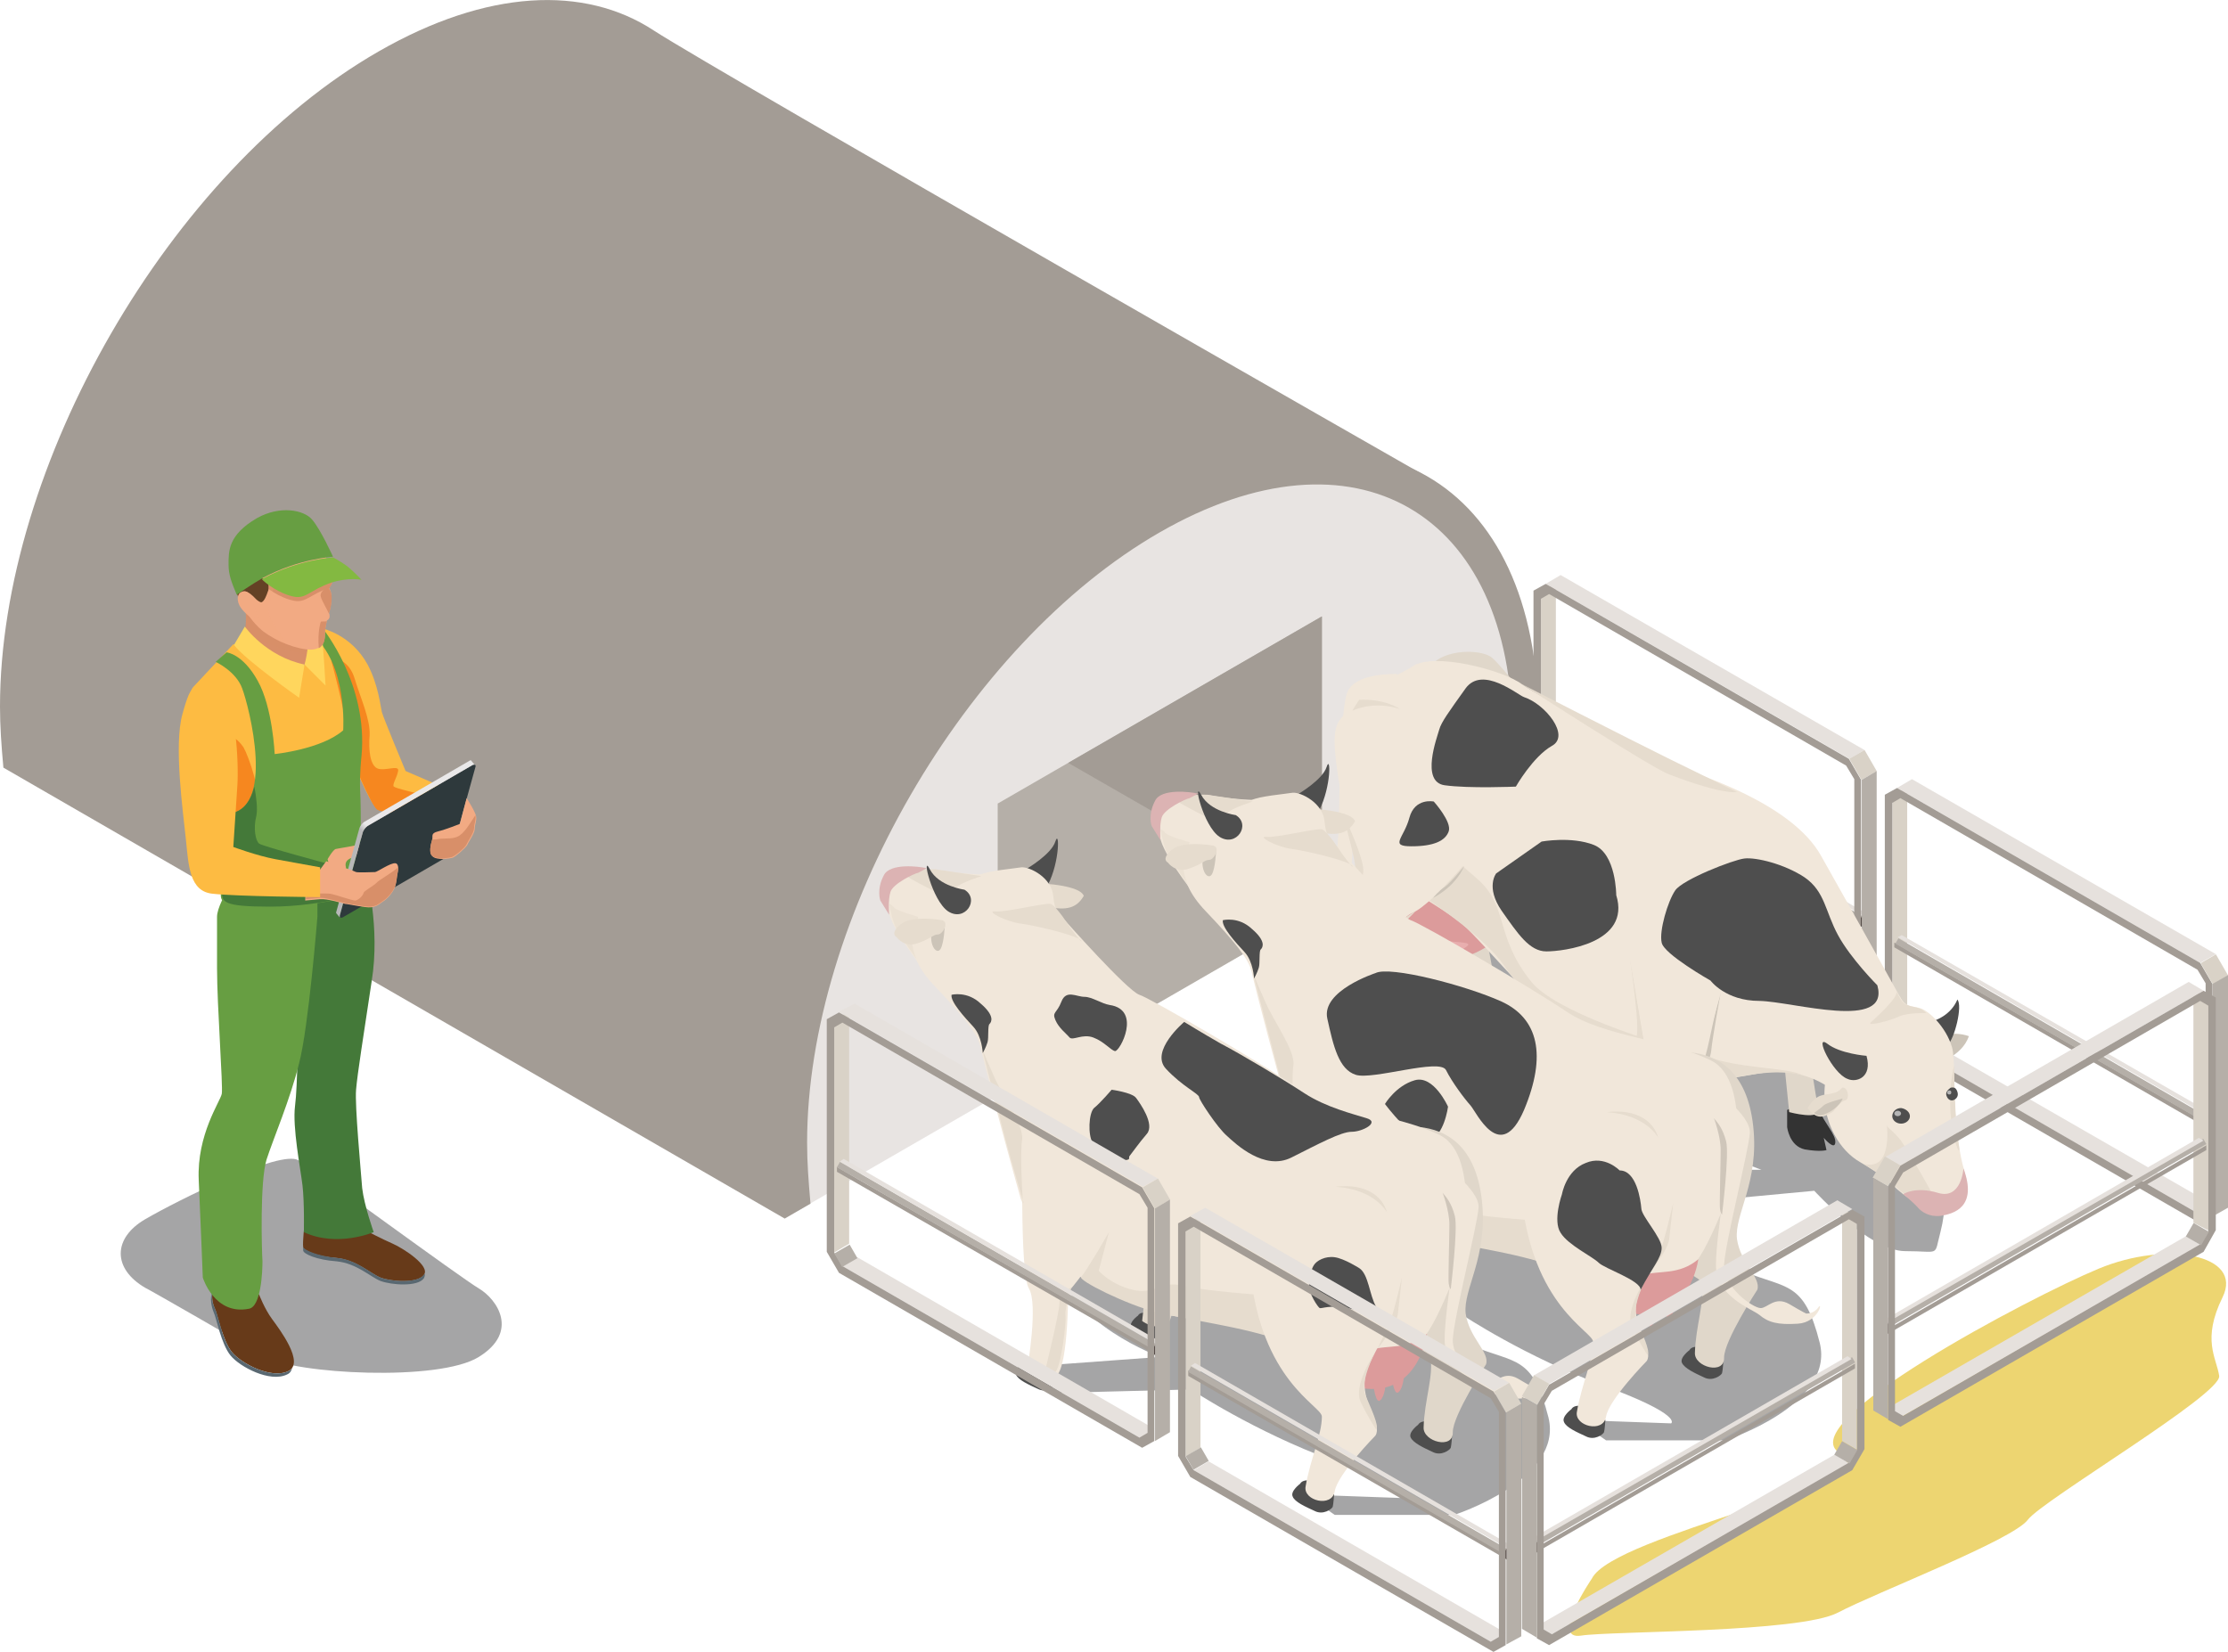 <?xml version="1.0" encoding="utf-8"?>
<!-- Generator: Adobe Illustrator 27.5.0, SVG Export Plug-In . SVG Version: 6.00 Build 0)  -->
<svg version="1.1" id="Layer_1" xmlns="http://www.w3.org/2000/svg" xmlns:xlink="http://www.w3.org/1999/xlink" x="0px" y="0px"
	 viewBox="0 0 328.5 243.6" style="enable-background:new 0 0 328.5 243.6;" xml:space="preserve">
<style type="text/css">
	.st0{fill-rule:evenodd;clip-rule:evenodd;fill:#EDD571;}
	.st1{fill:#A39C95;}
	.st2{fill:#E8E4E2;}
	.st3{fill:#B5AFA8;}
	.st4{opacity:0.5;}
	.st5{fill-rule:evenodd;clip-rule:evenodd;fill:#4C4C4E;}
	.st6{fill:#FDBB42;}
	.st7{fill:#F6871F;}
	.st8{fill:#673A19;}
	.st9{fill:#596871;}
	.st10{fill:#447939;}
	.st11{fill:#679E42;}
	.st12{fill:#F2AA83;}
	.st13{fill:#2E393C;}
	.st14{fill:url(#SVGID_1_);}
	.st15{fill:#D88F69;}
	.st16{opacity:0.15;fill:#D88F69;}
	.st17{fill:#FFD65D;}
	.st18{opacity:0.15;fill:#F2AA83;}
	.st19{fill:#644125;}
	.st20{fill:#83B941;}
	.st21{fill:#D9D2C7;}
	.st22{fill:#E6E1DD;}
	.st23{fill:#372C29;}
	.st24{opacity:0.5;fill:#4C4C4E;}
	.st25{fill:#CCC4B8;}
	.st26{fill:#4E4E4E;}
	.st27{fill:#F1E7DA;}
	.st28{fill:#333333;}
	.st29{fill:#E0D7CA;}
	.st30{fill:#DC9B9B;}
	.st31{fill:#E6DCCE;}
	.st32{fill:#E8AEAE;}
	.st33{fill:#DCB3B3;}
	.st34{fill:#B4B4B4;}
	.st35{fill:#EBE1D3;}
	.st36{fill:#CFC6BA;}
</style>
<path class="st0" d="M234.7,232.8c0,0-6.2,9.1-1.6,8.4c4.5-0.7,32.2-0.4,37.9-3.4c5.7-3,25.8-10.7,28-13.7
	c2.2-2.9,28.6-18.5,28.2-21.2s-2.6-5.3,0.5-11.6s-8.2-8.4-18.3-4.2c-10.1,4.2-45.6,22.9-38.1,27.2
	C278.8,218.7,237.9,226.3,234.7,232.8z"/>
<g>
	<g>
		<path class="st1" d="M55.8,7.6C25,25.3,0,68.7,0,104.2c0,2.9,0.2,5.7,0.5,9l115.2,66.5l29.6-78.5l65.6-30.6
			c0,0-105.1-60-114.5-66.1C86.2-2.2,71.8-1.6,55.8,7.6z"/>
		<path class="st2" d="M171,76.3c-29.7,17.2-53.9,58.9-53.9,93.3c0,3.2,0.2,6.1,0.6,8.9l106.5-61.5c0.4-3.3,0.6-6.5,0.6-9.6
			C224.9,73.1,200.8,59.1,171,76.3z"/>
		<path class="st1" d="M171,74.1c-30.7,17.8-55.8,61.1-55.8,96.6c0,2.9,0.2,5.7,0.5,9l3.8-2.2c-0.3-3.4-0.5-6.1-0.5-9
			c0-33.1,23.3-73.5,52-90c28.7-16.5,52-3.1,52,30c0,2.9-0.2,5.8-0.5,9.6l3.8-2.2c0.3-3.7,0.5-6.6,0.5-9.6
			C226.8,70.8,201.8,56.4,171,74.1z"/>
		<g>
			<polygon class="st3" points="147.1,161.6 194.9,134 194.9,90.9 147.1,118.5 			"/>
		</g>
		<g>
			<polygon class="st1" points="194.9,134 194.9,90.9 157.5,112.5 			"/>
		</g>
	</g>
</g>
<g>
	<g class="st4">
		<path class="st5" d="M39.2,200.1c4.2,2.5,25.5,3.7,31.4,0c6-3.7,2.7-8.5,0-10.1c-2.7-1.6-24.3-17.5-25-17.8
			c-0.4-0.4,1.1,0.5-1.6-1.1c-2.7-1.6-17.8,5.9-22.6,8.7s-4.8,7.3,0,10.1C22.6,190.5,34.9,197.6,39.2,200.1z"/>
	</g>
	<g>
		<path class="st6" d="M47.6,92.7c0,0,4.2,0.9,6.6,5.3c1.6,3,1.9,6.2,2.1,7c0.2,0.8,3.5,8.7,3.5,8.7l5.8,2.5v4.9c0,0-8.9-1.3-10-1.9
			c-1.1-0.6-3.9-7.7-3.9-7.7L47.6,92.7z"/>
		<path class="st7" d="M51.8,111.6l-3.1-14.1l0.8-0.4c0,0,2,0.3,2.8,3c0.8,2.7,2.3,5.9,2.2,8.3c-0.2,2.3,0.1,4.4,1.1,4.9
			c1.1,0.5,3.3-0.6,3.1,0.4c-0.2,1-0.7,1.6-0.7,2.2c0,0.4,4.2,1.1,7.6,2.3v3.1c0,0-8.9-1.3-10-1.9C54.6,118.6,51.8,111.6,51.8,111.6
			z"/>
		<path class="st8" d="M38.2,190.9c0,0,0.8,2.1,1.9,3.6c1.1,1.5,4.9,6.5,2.4,7.7c-2.5,1.2-6.9-1.1-8.3-2.8c-1.4-1.7-2.1-5.6-2.5-6.4
			c-0.4-0.8-0.7-2.4,0-3.3C32.5,188.7,38.2,190.9,38.2,190.9z"/>
		<path class="st9" d="M31.3,190.5c-0.2,0.9,0.1,1.9,0.4,2.5c0.4,0.8,1.1,4.7,2.5,6.4c1.4,1.7,5.8,4,8.3,2.8
			c0.3-0.1,0.5-0.3,0.6-0.6c-0.1,0.5-0.3,0.9-0.8,1.1c-2.5,1.2-6.9-1.1-8.3-2.8c-1.4-1.7-2.1-5.6-2.5-6.4
			C31.2,192.8,30.9,191.4,31.3,190.5z"/>
		<path class="st8" d="M54.2,181.6c0,0,2.1,1.1,3.7,1.8c1.6,0.7,5.6,3.3,4.6,4.6c-0.9,1.3-4.8,1-6.4,0.4c-1.5-0.6-3.5-2.6-6.5-2.9
			c-2.9-0.2-4.9-1.1-4.9-1.6c-0.1-0.8,0.2-3.4,0.2-3.4L54.2,181.6z"/>
		<path class="st9" d="M44.7,183.9c0.1,0.4,2,1.3,4.9,1.6c2.9,0.2,5,2.3,6.5,2.9c1.5,0.6,5.4,0.9,6.4-0.4c0.1-0.1,0.1-0.1,0.1-0.2
			c0.1,0.2,0,0.5-0.1,0.7c-0.9,1.3-4.8,1-6.4,0.4c-1.5-0.6-3.5-2.6-6.5-2.9c-2.9-0.2-4.9-1.1-4.9-1.6c0-0.2,0-0.4,0-0.7
			C44.7,183.7,44.7,183.8,44.7,183.9z"/>
		<path class="st10" d="M55.1,181.7c0,0-5.4,2.3-10.3,0c0,0,0.1-4.3-0.2-6.9c-0.3-2.5-1.5-8.6-1.1-11.7c0.4-3.1,0.4-10.9,0.4-10.9
			l1.3-21.8L54,129c0,0,2.1,7.7,0.8,15.7c-1.2,8-2.1,13.6-2.3,16c-0.2,2.3,0.7,11.9,0.9,14.5C53.7,177.8,55.1,181.7,55.1,181.7z"/>
		<path class="st11" d="M46.8,135.2c0,0-1.3,16.3-2.7,21.6c-1.3,5.3-3.8,11.1-4.8,14.2c-1,3.2-0.7,13.6-0.6,15c0,1.5-0.2,6.7-2,7
			c-5.1,1-6.8-4.6-6.8-4.6s-0.3-7.8-0.6-14.4c-0.3-6.7,3.2-11.6,3.4-12.7c0.2-1.1-0.7-13-0.7-18.5c0-5.5,0-7.6,0-7.6
			c0-1.3,1.3-3.5,1.3-3.5l13.5-0.4V135.2z"/>
		<path class="st6" d="M44.9,98c1.9-0.5,3.1-3.7,3.1-3.7s4.1,14.4,3.3,16.5c-0.8,2.1-12.7,9.1-12.7,9.1l-6.1,1.2L29,108.8
			c0,0-1.9-5.9-0.5-7.5c1.4-1.5,5.9-6.3,5.9-6.3S41.2,99,44.9,98z"/>
		<path class="st7" d="M30.8,103.7c0,0,1.6,3.6,2.6,4.3c1,0.8,1.6,0.9,2.5,2.2c0.8,1.4,2.7,6.9,2,8.9c-0.7,2-6.7,3-6.7,3L30.8,103.7
			z"/>
		<path class="st11" d="M31.8,119.9l1.5,0.1c7.5-0.1,3.4-15.9,2.4-18.5c-0.9-2.5-3.9-3.9-3.9-3.9l1.6-1.4c0,0,2.4,0.2,4.6,4.2
			c2.2,3.9,2.5,10.8,2.5,10.8s6.9-0.7,10.1-3.5c0,0,0.7-9.8-4.6-14.1l1.6-0.9c0,0,6.7,8.2,5.7,18.8c0,0-0.3,2.6-0.2,5
			c0.2,3.8,0,9.9,0.2,11c0.2,1.1,2.1,3.2,0.7,3.9c-1.4,0.7-7.4,2.3-14.4,2.4c-7,0-7.2-0.7-7-2.4C32.9,129.6,33.5,122.9,31.8,119.9z"
			/>
		<path class="st10" d="M33.3,120c2.4,0,3.6-1.7,4.2-4c0.3,1.5,0.5,3.3,0.3,4.3c-0.5,1.9-0.1,3.7,0.4,4.1c0.5,0.4,10.6,3.1,10.6,3.1
			l1.5,5c-2.7,0.6-6.4,1.2-10.5,1.2c-7,0-7.2-0.7-7-2.4c0.3-1.7,0.8-8.4-0.9-11.4L33.3,120z"/>
		<path class="st12" d="M48.8,128.6l-0.5-1.9c0,0,0.8-1.4,1.2-1.5c0.4-0.1,3.2-0.5,3.9-0.8c0.7-0.3,0.8,0.1,0.7,0.7
			c-0.1,0.6-1,1-2,1.3c-0.9,0.3-1.3,0.7-1.1,1.5C51.1,128.8,48.8,128.6,48.8,128.6z"/>
		<g>
			<path class="st13" d="M50.1,135c-0.1,0.3,0.1,0.4,0.4,0.3l15.5-9c0.3-0.2,0.6-0.6,0.7-0.9l3.4-12.3c0.1-0.3-0.1-0.4-0.4-0.3
				l-15.5,9c-0.3,0.2-0.6,0.6-0.7,0.9L50.1,135z"/>
			
				<linearGradient id="SVGID_1_" gradientUnits="userSpaceOnUse" x1="425.757" y1="123.473" x2="426.483" y2="124.303" gradientTransform="matrix(-1 0 0 1 481.868 0)">
				<stop  offset="0" style="stop-color:#E9E8E9"/>
				<stop  offset="1" style="stop-color:#B7B7B8"/>
			</linearGradient>
			<path class="st14" d="M49.6,134.4l3.4-12.3c0.1-0.3,0.4-0.7,0.7-0.9l15.5-9c0.1-0.1,0.3-0.1,0.3,0l0.5,0.6v0
				c-0.1-0.1-0.2,0-0.3,0l-15.5,9c-0.3,0.2-0.6,0.6-0.7,0.9L50.1,135c0,0.1,0,0.2,0,0.3l0,0l-0.5-0.6
				C49.6,134.7,49.5,134.6,49.6,134.4z"/>
		</g>
		<path class="st12" d="M66.7,126.5c-0.3,0.1-2.3,0.4-2.9-0.2c-0.6-0.5-0.3-1.8-0.1-2.4c0.2-0.6-0.3-1,0.9-1.3
			c1.2-0.3,3.2-1.1,3.2-1.1l1-3.8c0,0,1.3,2,1.4,2.7c0.1,0.7-0.2,1.1-0.2,1.8c0,0.7-0.9,1.9-1.1,2.4
			C68.6,125.1,67.1,126.4,66.7,126.5z"/>
		<path class="st15" d="M63.7,123.9c0,0,0-0.1,0-0.1c0.3,0,0.7,0,1.1-0.1c0.9-0.1,2.3,0.1,3.1-0.6c0.8-0.6,1.6-2,2.2-2.9
			c0,0,0,0.1,0,0.1c0.1,0.7-0.2,1.1-0.2,1.8c0,0.7-0.9,1.9-1.1,2.4c-0.2,0.5-1.8,1.8-2.2,1.9c-0.3,0.1-2.3,0.4-2.9-0.2
			C63.2,125.8,63.5,124.6,63.7,123.9z"/>
		<path class="st12" d="M50.9,128c0,0,1.2,0.4,1.6,0.6c0.4,0.1,2.5,0,2.8,0c0.3,0,2.3-1.4,3-1.3c0.6,0.1,0.4,1.2,0.3,1.6
			c-0.1,0.4-0.1,1.2-0.4,2c-0.3,0.7-1,1.6-1.8,2.1c-0.8,0.6-1,0.7-1.7,0.8c-0.8,0.1-3.4-0.5-3.8-0.5c-0.4-0.1-2.7-0.8-3.7-0.7
			c-1,0.1-2.2,0.2-2.2,0.2l0.2-4.2l1.8-0.1l1.1-1.5L50.9,128z"/>
		<path class="st15" d="M47.3,132.4c-1,0.1-2.2,0.2-2.2,0.2l0-0.8c0.9,0,2.8-0.1,3.6,0c1,0.2,3.2,1,3.7,1c0.5-0.1,1.1-0.7,1.2-1.1
			c0-0.3,1.4-1,1.9-1.5c0.3-0.4,2.2-1.4,3.2-2.3c0,0.3-0.1,0.7-0.1,0.9c-0.1,0.4-0.1,1.2-0.4,2c-0.3,0.7-1,1.6-1.8,2.1
			c-0.8,0.6-1,0.7-1.7,0.8c-0.8,0.1-3.4-0.5-3.8-0.5C50.5,133.1,48.2,132.4,47.3,132.4z"/>
		<path class="st6" d="M47.2,127.9c0,0-3.9-0.7-6.6-1.2c-2.7-0.5-6.2-1.8-6.2-1.8s0.4-6,0.6-9.1c0.2-3-0.1-13.6-3.2-14.2
			c-3.1-0.6-3.5-1.4-4.9,3.7c-1.3,4.6,0.1,14.5,0.5,18.4c0.4,3.9,0.5,7.8,4,8.1c3.5,0.4,15.8,0.5,15.8,0.5V127.9z"/>
		<g>
			<g>
				<path class="st15" d="M36.2,89.7c0,0,0.3,2.6-0.3,4.1c-0.7,1.4,1.8,2.9,4.9,4.2c3.1,1.3,3.7,0.6,4.2,0c1-1.2,0.8-4.7,0.8-4.7
					L36.2,89.7z"/>
				<path class="st16" d="M46.2,96.5c-0.3-1.6-0.6-3.2-0.6-3.2l-9.5-3.6c0,0,0.3,2.6-0.3,4.1c-0.3,0.5-0.1,1.5,0.4,2.5l1.5,1.3
					c0,0-0.1-3.4,1.7-2.7C41,95.4,43.7,96.6,46.2,96.5z"/>
			</g>
			<path class="st17" d="M44.9,98l3.1,3.1c0,0-0.3-5.5-0.6-8l-1.6-0.8C45.8,92.4,45.3,96.8,44.9,98z"/>
			<path class="st12" d="M37.2,78.2c2.1-1.4,5.5-1.3,7.9,0.3c2.4,1.6,3,3.6,3.2,4.4c0.2,0.9,0.5,1.6,0.7,2.3
				c0.2,0.7-0.5,1.5-0.5,1.5c0.7,0.9,0.2,3.2,0,3.7c0.1,0.2,0.1,0.4,0.1,0.5c0,0.3-0.2,0.5-0.4,0.6c-0.2,0.7-0.3,1.6-0.3,1.9
				c0,0.5,0.1,2.3-2,2.4c-2.1,0-5.1-1.2-7.1-2.7c-1.9-1.5-3.9-4.6-4.5-7.7C33.8,82.3,35,79.6,37.2,78.2z"/>
			<path class="st15" d="M49,85.3c-0.2-0.7-0.5-1.4-0.7-2.3c0,0,0,0,0-0.1c-1.6,0.2-5.5,0.9-9.5,3c-0.1,0-0.1,0.1-0.2,0.1
				c0.4,0.5,2.6,2.2,4.8,2.6c1.7,0.3,2.3-0.9,5.1-1.9C48.7,86.5,49.2,85.8,49,85.3z"/>
			<path class="st15" d="M48.5,90.5C48.5,90.5,48.5,90.5,48.5,90.5c-0.3-0.7-1-1.8-1.2-2.5c-0.3-0.9,1.6-1.9,1.6-1.9l0,0
				c-0.2,0.4-0.4,0.7-0.4,0.7C49.3,87.7,48.7,89.9,48.5,90.5z"/>
			<path class="st18" d="M37.2,78.2c2.1-1.4,5.5-1.3,7.9,0.3c1.9,1.3,2.7,2.8,3,3.8c-0.3,0.7-0.8,1.3-1.4,1.4
				c-2.1,0.4-4.1-0.2-5.1,0.1c-0.8,0.2-1.2,1.8-1.3,3.1c-0.1,1.4-0.9,1.8-0.7,3.4c0.2,1.3,2.1,3.3,2.6,4.7c-1.3-0.5-2.5-1.2-3.4-2
				c-1.9-1.5-3.9-4.6-4.5-7.7C33.8,82.3,35,79.6,37.2,78.2z"/>
			<path class="st19" d="M39.5,87.2c-0.2,0.6-0.5,1.4-0.9,1.6c-0.2,0.1-0.7-0.3-0.8-0.4c-0.3-0.3-2.3-2.6-2.4,0.2
				c-0.5-1-0.9-2.1-1.1-3.2c-0.1-0.5-0.1-0.9-0.1-1.4c1.9,1,4.2,1.3,5.4,1.4C39.5,86.2,39.7,86.9,39.5,87.2z"/>
			<path class="st15" d="M47,95.6c-0.2-2.6,0.3-3.9,0.3-3.9c0-0.1,0.5,0,0.9-0.1c0,0,0,0,0,0c-0.2,0.7-0.3,1.6-0.3,1.9
				C47.9,93.9,48,95,47,95.6z"/>
			<path class="st12" d="M38,91c-0.3,0.2-0.9,0.4-2-0.8c-1.2-1.2-1.1-2.4-0.6-2.8c0.6-0.4,1.1-0.2,1.4,0.3C37.1,88.1,38,91,38,91z"
				/>
			<path class="st18" d="M38,91c-0.3,0.2-0.9,0.4-2-0.8c-1.2-1.2-1.1-2.4-0.6-2.8c0.6-0.4,1.1-0.2,1.4,0.3C37.1,88.1,38,91,38,91z"
				/>
			<path class="st11" d="M34.9,87.7c0,0,2.3-1.6,3.9-2.5c5.2-2.8,10.3-3.1,10.3-3.1s-1.8-4-3.1-5.5c-1.2-1.4-4.7-2.1-8.1-0.2
				c-4.3,2.5-4.2,4.9-4.2,6.9C33.7,84.7,34.1,85.8,34.9,87.7z"/>
			<path class="st20" d="M49.1,82.2c0,0-5.1,0.3-10.3,3.1c-0.1,0-0.1,0.1-0.2,0.1c0.4,0.5,2.6,2.2,4.8,2.6c1.8,0.3,2.3-1,5.5-2.1
				c2.6-0.8,4.4-0.4,4.4-0.4s-1-1.1-2.1-2C50.1,82.7,49.1,82.2,49.1,82.2z"/>
			<path class="st17" d="M36.1,92.4c0,0,3.1,4.4,8.8,5.6l-0.8,4.9c0,0-8.1-5.7-9.6-7.8L36.1,92.4z"/>
		</g>
	</g>
</g>
<g>
	<g>
		<g>
			<g>
				<polygon class="st21" points="279,151.6 281.2,150.3 281.2,116.1 279,117.3 				"/>
				<g>
					<polygon class="st1" points="279.3,139 325.9,165.9 325.9,166.6 279.3,139.7 					"/>
					
						<rect x="302.4" y="125.2" transform="matrix(0.5 -0.866 0.866 0.5 19.833 338.428)" class="st3" width="0.9" height="53.8"/>
					<polygon class="st22" points="280.4,137.9 327,164.7 326.4,165.1 279.8,138.2 					"/>
					<polygon class="st23" points="327.4,165.7 327.4,165 327,164.7 326.4,165.1 325.9,165.9 325.9,166.6 326.4,166.8 327,166.5 
											"/>
				</g>
				<polygon class="st22" points="324.4,142 326.7,140.7 281.9,114.9 279.7,116.2 				"/>
				<polygon class="st22" points="324,178.9 325,178.8 326.2,177.6 282.4,152.4 280.1,153.6 				"/>
				<path class="st1" d="M277.9,151.5v-34.3l1.8-1l44.7,25.8l1.8,3.1v34.3l-1.8,1l-44.7-25.8L277.9,151.5z M325.2,178.2V145l-1.2-2
					l-43.8-25.3l-1.2,0.7v33.2l1.2,2l43.8,25.3L325.2,178.2z"/>
				
					<rect x="325.2" y="141.1" transform="matrix(0.866 -0.5 0.5 0.866 -27.709 182.442)" class="st21" width="2.6" height="3.6"/>
				
					<rect x="279.4" y="150.8" transform="matrix(0.866 -0.5 0.5 0.866 -38.394 160.632)" class="st3" width="2.6" height="2.3"/>
				<polygon class="st3" points="326.2,179.4 328.5,178.1 328.5,143.8 326.2,145.1 				"/>
			</g>
		</g>
		<g>
			<g>
				<polygon class="st21" points="227.2,121.5 229.4,120.3 229.4,86 227.2,87.2 				"/>
				<g>
					<polygon class="st1" points="227.6,108.9 274.1,135.8 274.1,136.5 227.6,109.6 					"/>
					
						<rect x="250.6" y="95.1" transform="matrix(0.5 -0.866 0.866 0.5 19.996 278.522)" class="st3" width="0.9" height="53.8"/>
					<polygon class="st22" points="228.6,107.8 275.2,134.7 274.6,135 228,108.1 					"/>
					<polygon class="st23" points="275.6,135.6 275.6,134.9 275.2,134.7 274.6,135 274.1,135.8 274.1,136.5 274.6,136.7 
						275.2,136.4 					"/>
				</g>
				<polygon class="st22" points="272.7,111.9 274.9,110.6 230.1,84.8 227.9,86.1 				"/>
				<polygon class="st22" points="272.2,148.8 273.2,148.7 274.4,147.5 230.6,122.3 228.4,123.5 				"/>
				<path class="st1" d="M226.1,121.4V87.1l1.8-1l44.7,25.8l1.8,3.1v34.3l-1.8,1l-44.7-25.8L226.1,121.4z M273.4,148.1v-33.2l-1.2-2
					l-43.8-25.3l-1.2,0.7v33.2l1.2,2l43.8,25.3L273.4,148.1z"/>
				
					<rect x="273.4" y="111" transform="matrix(0.866 -0.5 0.5 0.866 -19.604 152.473)" class="st21" width="2.6" height="3.6"/>
				
					<rect x="227.6" y="120.7" transform="matrix(0.867 -0.499 0.499 0.867 -30.291 130.553)" class="st3" width="2.6" height="2.3"/>
				<polygon class="st3" points="274.5,149.3 276.7,148 276.7,113.7 274.5,115 				"/>
			</g>
		</g>
	</g>
	<g>
		<path class="st24" d="M246.2,177.6l21.3-2c0,0,8.1,8.9,13.4,8.9s4.2,0.9,5.2-2.8c1.8-7.2-1.4-5.9-1.6-10.1
			c-0.2-4.2,3.5-17.2-1.5-19.4s-23.2-11.3-23.2-11.3l-37.9-7.5c0,0-5,6.3-6,10.7c-0.9,4.4,6.9,9.1,6.9,9.1h-16.9l1.6,3.4h24.5
			c0,0,9.4,8.5,16.9,11.6c7.5,3.1,10.8,4.3,10.8,4.3l-14.2,0L246.2,177.6z"/>
		<g>
			<path class="st25" d="M285.5,156.8c0,0,3.7-0.9,4.8-4c-2.5-0.9-5.3,0.2-5.3,0.2L285.5,156.8z"/>
			<path class="st26" d="M285.2,150.5c0,0,2.4-0.7,3.4-3.1c0.8,0.9-0.4,5.8-1.5,6.8C286.1,155.2,285.2,150.5,285.2,150.5z"/>
			<g>
				<path class="st27" d="M206,99.4c0,0-6.3-0.3-7.4,2.8c-1.1,3.1-1.2,20.1-1.2,20.1l-0.6,7.1c0,0,0.3,1.8-0.3,2.7
					c-0.6,0.9-0.6,3.3-0.6,3.3s2.6-2.9,3.2-6.4c0.6-3.5,0.5-16.2,0.8-18.4c0.3-2.2,1.1-7.4,3.4-8C205.4,102,206,99.4,206,99.4z"/>
				<path class="st28" d="M203,151v2.5c0,0,0.3,2.9,2.6,3.3c2.3,0.4,3.2,0.1,3.2,0.1l-0.6-1.7c0,0,1.3,0.8,1.9,0.6
					c0.6-0.2-1.5-2.7-2.5-5C206.8,148.8,203,151,203,151z"/>
				<path class="st28" d="M215.3,142.9l-0.1,2.5c0,0,0.3,2.9,2.6,3.3c2.3,0.5,3.2,0.2,3.2,0.2l-0.5-1.6c0,0,1.2,1,1.8,0.5
					c0.6-0.5-1.5-2.8-2.4-5.1C219.1,140.8,215.3,142.9,215.3,142.9z"/>
				<path class="st28" d="M242.5,172.5v2.5c0,0,0.3,2.8,2.6,3.3c2.3,0.4,3.2,0.1,3.2,0.1l-0.5-1.5c0,0,1.6,0.8,1.8,0.4
					c0.3-1-1.5-2.7-2.5-5C246.3,170.3,242.5,172.5,242.5,172.5z"/>
				<path class="st28" d="M263.5,163.7v2.5c0,0,0.3,2.8,2.6,3.3c2.3,0.4,3.2,0.1,3.2,0.1l-0.4-1.8c0,0,1.6,1.9,1.7,0.7
					c0.1-1.2-1.5-2.7-2.5-5C267.2,161.5,263.5,163.7,263.5,163.7z"/>
				<path class="st29" d="M257.4,132.7c0,0,3.3,14,4.1,16.1c0.8,2.1,1.2,4.3,1.2,4.3l1.1,10.9c0,0,4.8,1.3,4.3-0.5
					c-0.5-2.3-1.4-8.8-1.4-8.8s1.4-1.6,2.4-5.7c1-4.1,0.5-6.7,1.2-12.1C271,131.7,258,127.1,257.4,132.7z"/>
				<path class="st29" d="M231.7,116.4c0,0-7.5,9-10.7,10.4c-3.2,1.4-3.7,3.4-3.7,3.4s2.8,11.9,2.7,12.8c-0.1,0.9-1.4,1.5-3.2,0.9
					c-1.9-0.6-1.6-1.5-1.6-1.5s-0.6-9.1-1.8-11.1c-1.2-2-2.5-1.9-2.7-4.1c-0.2-2.2,2.3-3.6,2.1-6.3c-0.2-2.7-3.9-17.4-2.6-21.4
					c1.3-4,8.2-3.9,9.8-2.5C221.6,98.3,233.7,112.9,231.7,116.4z"/>
				<path class="st30" d="M221.4,138c0,0-6.3,5.7-10.5,2.3c-4.2-3.4-3.8-5.1-3.8-5.1l3.8-4.2C210.9,131,220.8,132.4,221.4,138z"/>
				<path class="st27" d="M283.2,152.5c0,0-9-16.2-14.7-26.3c-4.4-7.9-18.6-12.1-20.5-12.9c-3.7-1.5-20.7-10.3-23.6-12.4
					c-2.8-2.1-13.1-4.8-16.2-2.6c-1.5,1.1-6.2,2.8-7.2,4.1c-1,1.3-1.6,2.4-1.6,2.4s3,20.4,3.4,22.2c0.4,1.8,9.3,6.4,12.7,9.2
					c3.4,2.8,13.5,15.7,18.2,16.8c4.6,1,17.1,5.9,20.1,6c3,0.1,5.7-1.2,9.5-0.9c4.7,0.4,7.6,3.2,7.6,3.2L283.2,152.5z"/>
				<path class="st31" d="M204.4,128.6l4.9-6.7c0,0,3.6,3.5,8.4,7.6c4.8,4.1,2.6,8.5,8.1,15.3c3.4,4.2,16.8,8.8,27.8,11.6
					c4.7,1.2,9.9,1.1,12.1,2.1c-7.3-1.4-10.3,1.9-15.2-0.3c-4.9-2.2-15.3-4.4-17.2-5.4c-1.9-1-7.8-4.8-11.4-10.2
					C218.4,137.2,206.6,130.1,204.4,128.6z"/>
				<path class="st27" d="M218.8,124c0,0-7.3,9.2-10.5,10.6c-3.2,1.4-2.5,6.2-2.5,6.2s2,9.1,1.9,10c-0.1,0.9-1.8,1.5-3.6,1
					c-1.9-0.5-1.3-0.9-1.3-0.9s-0.8-9.8-2-11.7c-1.2-1.9-2.5-1.9-2.7-4.1c-0.2-2.2,2.2-3.6,2-6.4c-0.2-2.7-4.3-17.3-3.1-21.4
					c1.2-4.1,8.1-4.1,9.7-2.7C208.3,106,220.7,120.5,218.8,124z"/>
				<path class="st30" d="M212.9,139.6c0,0-1.5,4.6,0,4.8c1.5,0.2,2.3-4.9,2.3-4.9L212.9,139.6z"/>
				<path class="st30" d="M208.7,137.6c0,0,0,4.1,0.5,4.1c0.5,0,1.6-3,1.6-3L208.7,137.6z"/>
				<path class="st25" d="M253.7,146.4c0,0-1.2,6.5-1.4,8.6c-0.2,1.8-1.8,3.2-1.8,3.2L253.7,146.4z"/>
				<path class="st31" d="M240.3,141.2c0,0,1.8,12.1,0.8,11.8c-0.5-0.1,1.3,0.4,1.3,0.4L240.3,141.2z"/>
				<path class="st27" d="M240.3,141.2c0,0,2.3,13.8,2.7,16c0.5,2.2,0.2,5.7,0.2,5.7l-0.4,9.7c0,0,3.6,1.5,4.3-0.3
					c0.6-1.8,0.1-8.5,0.1-8.5s1.7-1.3,3.3-5.3c1.6-3.9,1.6-6.6,3.1-11.7C255.1,141.7,241.8,135.7,240.3,141.2z"/>
				<path class="st25" d="M215.9,127.7c0,0-2.1,2.6-2.9,3.1c-0.8,0.5-1.7,1.6-1.7,1.6S214.5,130.9,215.9,127.7z"/>
				<path class="st31" d="M206.5,104.6c0,0-3.4-1.4-7.1,0.2c0.7-1.2,1-1.6,1-1.6S203.8,102.9,206.5,104.6z"/>
				<path class="st31" d="M198.5,133c0,0,2.4-2.8,2.5-4.4c0.2-1.6-1.9-6.2-2.5-7.6c-0.7-1.3,0.7,3.5,0.9,4.6
					C199.7,126.8,200.7,130.5,198.5,133z"/>
				<path class="st31" d="M206.2,142.5c0,0-0.9-3.6-1.5-4.4c-0.6-0.8,2.3-2.7,3.6-3.5c1.3-0.8-1.9,1.7-2.2,2.9
					C205.8,138.7,205.9,141.5,206.2,142.5z"/>
				<path class="st32" d="M208.5,136.9c0,0,0.7,0.7,0.7,1.2c0,0.5,0,2.1,0,2.1s0,0.7,0.4-0.1c0.4-0.8,1-0.9,1-0.9s1.6,1.1,2.4,1.2
					c-0.2,0.7-0.6,2-0.4,2.4c0.1,0.4,0.2,1.3,0.7,0.4c0.5-0.9,1-2.5,1-2.5s2.1-1,2.2-1.4c0-0.4-1.9-0.3-3.4-0.6
					C211.8,138.2,208.7,136.3,208.5,136.9z"/>
				<path class="st31" d="M246.3,112c-6.1-3-21.9-11.1-21.9-11.1s19,12.3,21.7,13.3c8.1,3.1,10,2.6,10,2.6S252.4,115,246.3,112z"/>
			</g>
			<path class="st27" d="M280.6,176.1c-2.4-1.9-2.2-2.3-6.3-4.7c-3.2-1.8-5.2-5.8-5.3-9.5c-0.2-7.2,4.5-9.9,4.5-9.9s5.9-6.4,6.7-4.9
				c0.8,1.5,1.8,1.2,3,1.6c1.2,0.4,3.7,2.7,4.6,5.7c0.5,1.6,0.2,6.9,0.6,11c0.3,2.9,0.6,5,1.1,6.8
				C290.9,177.1,284.9,179.5,280.6,176.1z"/>
			<path class="st31" d="M284.5,175.3c0,0-3-5.4-4.3-7.2c-1.4-1.7-1.8-1.6-2-2.2c0,0,0.9,7-3.5,5.7c0,0,3.4,2.1,4.8,3.4
				C282.5,178,285.4,176.8,284.5,175.3z"/>
			<path class="st33" d="M289.5,172.3c0,0-0.3,4.7-3.8,3.6c-3.3-1-5.1,0.2-5.1,0.2s1.3,1,2.2,2c0.5,0.6,1.7,1.4,3.3,1.2
				C288.1,179,291.6,178,289.5,172.3z"/>
			<path class="st31" d="M284,149.4c0,0-2.7-0.1-4,0.5c-1.2,0.6-5.1,1.6-4.1,0.8c0.2-0.2,4.1-3.6,3.7-4.5c0.8,1.5,0.9,1.7,1.6,2
				C282,148.6,283.1,148.4,284,149.4z"/>
			<path class="st26" d="M275.2,155.7c0,0-3.9-0.3-5.8-1.8c-2-1.5,0.8,4.4,3,5.2C273.7,159.7,276.1,158.9,275.2,155.7z"/>
			<path class="st26" d="M279,164.6c0,0.6,0.6,1.1,1.3,1.1c0.7,0,1.3-0.5,1.3-1.1c0-0.6-0.6-1.1-1.3-1.2
				C279.6,163.4,279,163.9,279,164.6z"/>
			<path class="st31" d="M288.1,157.1c0,0,0.1,8.3,0.7,11.7C289.4,172.1,286.3,165.1,288.1,157.1z"/>
			<path class="st34" d="M279.3,164.2c0,0.2,0.2,0.4,0.5,0.4c0.3,0,0.5-0.2,0.5-0.4c0-0.2-0.2-0.4-0.5-0.4
				C279.5,163.8,279.3,164,279.3,164.2z"/>
			<path class="st26" d="M287,161.6c0.2,0.6,0.7,0.8,1.1,0.6c0.4-0.2,0.7-0.6,0.5-1.2c-0.2-0.6-0.5-0.7-1-0.6
				C287.2,160.7,286.8,161.1,287,161.6z"/>
			<path class="st34" d="M287.1,161.1c0,0.2,0.1,0.3,0.3,0.3c0.2,0,0.3-0.1,0.3-0.3c0-0.2-0.1-0.3-0.3-0.3
				C287.3,160.8,287.1,160.9,287.1,161.1z"/>
			<path class="st31" d="M271.6,160.4c0,0-0.4,0.6-1.3,0.8c-1.5,0.4-2.3-0.1-3.8,2.2c1.3,1.7,2.3,1.5,3.8,0.5c0,0,1.2-1.6,1.7-1.6
				C272.8,162.2,272.5,160.2,271.6,160.4z"/>
			<path class="st25" d="M271.7,162c0,0-2.4,0.6-2.8,1c-0.4,0.4-1.4,1.1-1.4,1.1s0.3,0.6,1.3,0.3C270,164,271.2,163.1,271.7,162z"/>
		</g>
		<path class="st26" d="M276.8,145.3c0,0-3.9-3.9-5.8-7.4c-1.9-3.5-1.9-6.4-4.9-8.5c-3-2-7.2-3-8.9-2.8c-1.7,0.2-9.1,3.1-10.2,4.7
			s-2.4,6-2,7.7c0.3,1.7,7.2,5.6,7.2,5.6s2.2,3,7.2,3C264.4,147.7,278.7,152.1,276.8,145.3z"/>
		<path class="st26" d="M238.3,132c0,0,0-6.1-3.3-7.4c-3.3-1.3-7.7-0.5-7.7-0.5l-6.7,4.7c0,0-1.6,2,0.8,5.5c2.4,3.4,4.1,6,6.6,6
			C230.5,140.3,240.5,139.1,238.3,132z"/>
		<path class="st26" d="M224.7,102.8c-0.9-0.3-6.1-4.7-8.6-1.3c-2.5,3.5-3.6,5-3.9,6.1c-0.3,1.1-2.8,7.7,0.8,8.2
			c3.6,0.5,10.5,0.2,10.5,0.2s2.5-4.4,5.3-6C231.6,108.5,227.8,103.8,224.7,102.8z"/>
		<path class="st26" d="M211.4,118.2c0,0-2.8-0.6-3.6,2.4c-0.8,3-3,4.2,0.3,4.2s5-0.8,5.5-2.2S211.4,118.2,211.4,118.2z"/>
	</g>
	<g>
		<g>
			<g>
				<polygon class="st21" points="325.7,181.5 323.4,180.3 323.4,146 325.7,147.3 				"/>
				<g>
					<polygon class="st1" points="325.3,168.9 278.7,195.8 278.7,196.5 325.3,169.6 					"/>
					
						<rect x="274.9" y="181.5" transform="matrix(0.866 -0.5 0.5 0.866 -50.549 175.11)" class="st3" width="53.8" height="0.9"/>
					<polygon class="st22" points="324.2,167.8 277.7,194.7 278.3,195 324.9,168.2 					"/>
					<polygon class="st23" points="277.2,195.6 277.2,194.9 277.7,194.7 278.3,195 278.7,195.8 278.7,196.5 278.3,196.7 
						277.7,196.4 					"/>
				</g>
				<polygon class="st22" points="280.2,171.9 278,170.6 322.7,144.8 324.9,146.1 				"/>
				<polygon class="st22" points="280.6,208.8 279.7,208.7 278.4,207.6 322.3,182.3 324.5,183.6 				"/>
				<path class="st1" d="M324.9,184.6l-44.7,25.8l-1.8-1V175l1.8-3.1l44.7-25.8l1.8,1v34.3L324.9,184.6z M280.6,208.8l43.8-25.3
					l1.2-2v-33.2l-1.2-0.7l-43.8,25.3l-1.2,2v33.2L280.6,208.8z"/>
				
					<rect x="276.4" y="171.5" transform="matrix(0.5 -0.866 0.866 0.5 -10.61 327.272)" class="st21" width="3.6" height="2.6"/>
				
					<rect x="322.8" y="180.6" transform="matrix(0.5 -0.866 0.866 0.5 4.482 371.583)" class="st3" width="2.3" height="2.6"/>
				<polygon class="st3" points="278.4,209.3 276.2,208 276.2,173.7 278.4,175 				"/>
			</g>
		</g>
	</g>
</g>
<g>
	<g>
		<g>
			<path class="st24" d="M196,194.4l19.6-0.5c0,0,9.3,6.2,21,10.5c11.6,4.3,9.8,5.5,9.8,5.5l-13.9-0.5l4.3,3h17.6
				c0,0,16.2-5.2,13.9-14.4c-2.3-9.1-4.8-7.9-11.2-10.5c-6.4-2.6-24.2-5-24.2-5s-21.2-1.4-24.2-3.4c-3-2.1-7.8-6.4-7.8-6.4
				s-6.5-3.3-5.5,1.8c2.1,9.8,15.7,14.6,15.7,14.6l-19.1,1.4L196,194.4z"/>
			<g>
				<path class="st26" d="M254.1,200.7c0,0-0.1,1.5-0.2,1.8c-0.1,0.3-1.4,1.3-2.7,0.6c-1.3-0.6-2.8-1.3-3.2-2.1
					c-0.4-0.8,1.1-1.9,1.1-1.9s0.2-0.5,1.1-0.5C251,198.8,254.1,200.7,254.1,200.7z"/>
				<path class="st26" d="M236.7,209.4c0,0-0.1,1.5-0.2,1.8c-0.1,0.3-1.4,1.3-2.7,0.6c-1.3-0.6-2.9-1.3-3.2-2.1
					c-0.4-0.8,1.1-1.9,1.1-1.9s0.2-0.5,1.1-0.5S236.7,209.4,236.7,209.4z"/>
				<path class="st26" d="M195.9,191.4c0,0-0.1,1.5-0.2,1.8c-0.1,0.3-1.4,1.3-2.7,0.6c-1.3-0.6-2.9-1.3-3.2-2.1
					c-0.4-0.8,1.1-1.9,1.1-1.9s0.2-0.5,1.1-0.5C192.9,189.5,195.9,191.4,195.9,191.4z"/>
				<path class="st26" d="M212.3,184.3c0,0-0.1,1.3-0.2,1.6c0,0.3-1.3,1.1-2.4,0.6c-1.1-0.6-2.5-1.1-2.9-1.8c-0.4-0.7,1-1.7,1-1.7
					s0.2-0.5,1-0.4C209.6,182.6,212.3,184.3,212.3,184.3z"/>
				<path class="st31" d="M191.5,119.2c0,0,7.5,0,8.3,1.9c-1.1,1.9-2.6,2.1-5.1,1.7C194.7,122.8,192.1,121,191.5,119.2z"/>
				<path class="st26" d="M191.4,117.1c0,0,3.6-2.1,4.2-4c0.6-1.9,0.7,2.9-1.1,6.4C192.8,123.1,191.4,117.1,191.4,117.1z"/>
				<path class="st29" d="M249.3,155.2c3.8,0.4,8.3,2.6,9.2,10.9c0.9,8.3-2.8,13-2.4,16.6c0.5,3.6,3.6,5.7,3,7.5c0,0-4.9,7.5-4.9,10
					c0.1,2.6-4.4,1.4-4.3-0.7c0.1-3.9,1.5-7.7,1-10.3c-0.3-1.5-9.8-3.1-14.3-19.1C234.5,160.3,245.5,154.8,249.3,155.2z"/>
				<path class="st29" d="M203.7,150.8c0,0,2.5,19.9,4.2,22c1.7,2.1,0.5,11,0.5,11s1.3,1.1,3.3,0.8c2-0.3,1.9-12.2,1.9-12.2
					s3.6-5.1,5.5-12.8C220.9,151.9,203.9,144.5,203.7,150.8z"/>
				<path class="st27" d="M255.4,174.7c0,0,3.1-15.2-3.1-18.3c-6.2-3.1-15.8-3.5-21.3-7.2c-5.5-3.7-21.2-12.9-23-13.5
					c-1.8-0.6-11-11-11-11s-11.1-0.7-12.9,2.5c-1.8,3.3-0.9,6.1-0.9,9.3c0,3.3,7.3,29.3,7.3,29.3s4,9.5,7.7,11
					c3.7,1.5,10.2,6.2,17,6.5c6.8,0.3,17.4,4.9,20.2,5.5c2.8,0.6,9.2,0.4,11.4-0.5C249.1,187.7,250.7,187.1,255.4,174.7z"/>
				<path class="st31" d="M203.5,170.7c0,0-3.6,6.2-4.1,6.6c-0.5,0.5,6.7,4.1,11.1,5.2c4.3,1.1,13.1,2.2,18.4,4.2
					c5.2,2.1-2.5-6.7-2.5-6.7s-8.7-0.6-12-1.4c-3.3-0.8-4.1,1.4-7.4,0.6c-3.3-0.8-5-2.8-5-2.8L203.5,170.7z"/>
				<path class="st30" d="M250.4,185.7c0,0-1.1,8.7-8.8,8.1c-7.8-0.6-4.8-3-7.9-5.7c-2.4-2.1,6.2,0.6,8.6-0.1
					C244.7,187.3,247.5,188.1,250.4,185.7z"/>
				<path class="st27" d="M239.5,164.3c3.7,1.3,7.7,4.4,7,12.7c-0.6,8.3-5.1,12.1-5.3,15.7c-0.2,3.6,2.6,6.4,1.6,8
					c0,0-5.6,5.7-6,8.2c-0.4,2.5-4.7,1.4-4.3-0.7c0.7-4.1,2.4-7.6,2.4-10.3c0-1.6-9.1-5.2-10.6-21.9
					C224.1,166,235.8,163,239.5,164.3z"/>
				<path class="st27" d="M190.8,156.7c0,0-0.5,20.1,0.9,22.3c1.4,2.3-0.2,11.6-0.2,11.6s1.8,1.4,3.9,1.4c2.1,0,2.1-12.5,2.1-12.5
					s4.3-4.6,7.3-11.9S191.9,150.5,190.8,156.7z"/>
				<path class="st27" d="M184.5,143.1c-0.5-1.8-2.6-4.4-6.7-8.7c-5-5.2-3-8.7-2.3-10.3c0.8-1.7,4.3-2.7,5-3.8
					c0.8-1.1,2.7-1.7,4-2.3c1.2-0.6,4.9-0.9,6.1-1.1c1.2-0.1,4.5,1.5,4.7,4.3c0.3,4,3.5,5.6,3.5,5.6L184.5,143.1z"/>
				<path class="st27" d="M186.5,118c-4.9,0-8.5-0.8-8.5-0.8s-2.9,0.3-5.2,0.8c-2.3,0.5-1.7,2.6-1.8,4.9c-0.2,2.3,4.9,8.7,4.9,8.7
					L186.5,118z"/>
				<path class="st31" d="M178,117.2c-1.2-0.1-5.2,0.2-4.6,0.8c0.6,0.6,6.1,3.3,6.1,3.3s0.5-0.6,1.4-1.4c0.9-0.8,3.8-1.7,3.8-1.7
					L178,117.2z"/>
				<path class="st26" d="M182.2,120.2c0,0-3.8-0.5-5.1-3c-1.3-2.4,0.3,4.6,2.7,6.2C182.3,125,184.5,121.6,182.2,120.2z"/>
				<path class="st31" d="M246.7,177.4c0,0-1.5,6.5-2.1,7.5c-0.6,1-1.5,3-1.5,3s2.7-3.3,3-5.1C246.3,180.9,246.7,177.4,246.7,177.4z
					"/>
				<path class="st31" d="M244.5,167.8c0,0-1.7-3.4-7.6-3.8C241.3,163.5,243.8,165.3,244.5,167.8z"/>
				<path class="st31" d="M242.9,199.8c0,0-1.1-1.6-2.3-4.1c-1.1-2.5,2.1-7.2,2.1-7.2s-2.2,4.2-1.4,6.2
					C242.1,196.6,243.4,199.3,242.9,199.8z"/>
				<path class="st31" d="M198,178.8c0,0-1.8,1-1.8,2.4s-2.1,9.9-2.1,9.9s0.7,0.8,1.5,0.2c0.8-0.6,1.6-6.8,1.5-8.3
					C197,181.5,198,178.8,198,178.8z"/>
				<path class="st31" d="M190.8,166.5c0,0,0-0.1,0-0.4c-0.1-1.5-0.4-7.1-0.1-9c0.3-2.2-2.9-6.4-4.2-9.5c-1.4-3.1-1.8-4.3-1.8-4.3
					s1.9,7.5,3.1,12c1.1,4.4,3.1,11,3.1,11L190.8,166.5z"/>
				<path class="st31" d="M197.8,125.8c0,0-2.1-3.3-2.9-3.5c-0.8-0.2-6.8,1.3-8.2,1.1c-1.4-0.1,1.5,1.5,3.8,1.8
					c2.3,0.3,8.5,1.8,8.9,2.5C199.7,128.4,197.8,125.8,197.8,125.8z"/>
				<path class="st33" d="M176.7,117c0,0-0.1,0-0.2,0c-0.9-0.2-5.3-0.8-6.2,1.1c-1.1,2.1-0.5,3.7-0.5,3.7l1.3,2.1
					c0,0-0.2-2.2,0.2-3.4c0.4-1.2,3.5-2.7,4.1-2.8L176.7,117z"/>
				<path class="st35" d="M175.1,130.4c0,0-1.1-2.6-0.5-4.1s0.8-2.1,0.8-2.1s-3.3-0.9-3.6-1.4c-0.4-0.5-0.7-0.5-0.7-0.5
					s0.5,3,1.4,4.3S175.1,130.4,175.1,130.4z"/>
				<path class="st27" d="M252.4,160.4c0,0,5.8,4,5.6,6.7c-0.2,2.7-3.6,16-3.8,19.4c-0.1,3.4,4.3,6.4,5.4,6.4c1,0,2.1-1.8,4.2-0.6
					c2.2,1.3,2.5,1.4,2.5,1.4s1.1,0.1,1.8-0.9c0.7-1,0,2.2-3,2.4s-4.4-0.2-5.7-1.3c-1.3-1-6.4-2.7-6.4-7.4c0-4.7,2.3-16.2,1.5-18.2
					C253.7,166.2,251.8,165.6,252.4,160.4z"/>
				<path class="st36" d="M252.7,164.9c0,0,1,2.6,1,4.7c0,2.2-0.2,8-0.1,8.7c0.1,0.7,0.3,0.8,0.3,0.8s1.1-8.9,0.6-10.8
					C254,166.4,253.3,165.6,252.7,164.9z"/>
				<path class="st30" d="M247,191.9c0,0-0.1,1.8-0.8,2.4s-1-2.3-1-2.3L247,191.9z"/>
				<path class="st25" d="M179.3,125.5c0,0-0.1,2.5-0.6,3.4c-0.5,0.9-1.5-0.2-1.4-1.9C177.4,125.3,179.3,125.5,179.3,125.5z"/>
				<path class="st30" d="M244.3,193.1c0,0-0.1,1.8-0.8,2.4c-0.7,0.6-1-2.3-1-2.3L244.3,193.1z"/>
				<path class="st31" d="M178.9,124.7c0,0-4.4-0.8-6.1,0.6c-1.7,1.4-0.6,1.9-0.6,1.9s1.1,1.6,3.1,0.9c2-0.7,2.3-1.3,3-1.3
					C179,126.8,180,125,178.9,124.7z"/>
				<path class="st26" d="M202.8,143.5c0,0-8,2.6-7.1,6.7c0.9,4.1,1.7,7.5,4.2,8.3c2.5,0.8,12.4-2.5,13.3-0.7
					c0.9,1.8,2.7,4.2,3.6,5.2c0.9,1,4.4,8.8,7.9,0.7c3.4-8.1,2.1-13.5-3.3-16C216.1,145.3,204.9,142.4,202.8,143.5z"/>
				<path class="st26" d="M213.5,163.2c0,0-2.1-4.7-4.9-3.9c-2.8,0.8-4.4,3.5-4.4,3.5s4.2,5.7,6.5,5.2
					C212.9,167.7,213.5,163.2,213.5,163.2z"/>
				<path class="st26" d="M238.8,172.6c0,0-2.2-2.3-5-1.1c-2.9,1.1-3.5,4.6-3.5,4.6s-1.4,3.9-0.2,5.7c1.1,1.8,4.7,3.5,5.6,4.4
					c0.9,0.9,6.2,2.6,6.2,4c1.7-3.3,3.1-4.7,3.1-6.2c0-1.5-3-4.7-3-5.8C241.9,177,241.3,172.6,238.8,172.6z"/>
				<path class="st26" d="M180.3,135.7c0,0,2.3-0.6,4.3,1.3c2.1,1.8,1.6,2.7,1.3,3c-0.3,0.2-0.1,2.1-0.3,2.7
					c-0.2,0.7-0.7,1.6-0.7,1.6s-0.1-2.5-1.4-3.9C182.2,139,180.1,136.7,180.3,135.7z"/>
			</g>
		</g>
	</g>
</g>
<g>
	<g>
		<g>
			<path class="st24" d="M156,205.4l19.6-0.5c0,0,9.3,6.2,21,10.5c11.6,4.3,9.8,5.5,9.8,5.5l-13.9-0.5l4.3,3h17.6
				c0,0,16.2-5.2,13.9-14.4c-2.3-9.1-4.8-7.9-11.2-10.5c-6.4-2.6-24.2-5-24.2-5s-21.2-1.4-24.2-3.4c-3-2.1-7.8-6.4-7.8-6.4
				s-6.5-3.3-5.5,1.8c2.1,9.8,15.7,14.6,15.7,14.6l-19.1,1.4L156,205.4z"/>
			<g>
				<path class="st26" d="M214.1,211.7c0,0-0.1,1.5-0.2,1.8c-0.1,0.3-1.4,1.3-2.7,0.6c-1.3-0.6-2.8-1.3-3.2-2.1
					c-0.4-0.8,1.1-1.9,1.1-1.9s0.2-0.5,1.1-0.5C211,209.8,214.1,211.7,214.1,211.7z"/>
				<path class="st26" d="M196.7,220.4c0,0-0.1,1.5-0.2,1.8c-0.1,0.3-1.4,1.3-2.7,0.6c-1.3-0.6-2.9-1.3-3.2-2.1
					c-0.4-0.8,1.1-1.9,1.1-1.9s0.2-0.5,1.1-0.5S196.7,220.4,196.7,220.4z"/>
				<path class="st26" d="M155.9,202.4c0,0-0.1,1.5-0.2,1.8c-0.1,0.3-1.4,1.3-2.7,0.6c-1.3-0.6-2.9-1.3-3.2-2.1
					c-0.4-0.8,1.1-1.9,1.1-1.9s0.2-0.5,1.1-0.5C152.9,200.5,155.9,202.4,155.9,202.4z"/>
				<path class="st26" d="M172.3,195.3c0,0-0.1,1.3-0.2,1.6c0,0.3-1.3,1.1-2.4,0.6c-1.1-0.6-2.5-1.1-2.9-1.8c-0.4-0.7,1-1.7,1-1.7
					s0.2-0.5,1-0.4C169.6,193.6,172.3,195.3,172.3,195.3z"/>
				<path class="st31" d="M151.5,130.2c0,0,7.5,0,8.3,1.9c-1.1,1.9-2.6,2.1-5.1,1.7C154.7,133.8,152.1,132,151.5,130.2z"/>
				<path class="st26" d="M151.4,128.1c0,0,3.6-2.1,4.2-4c0.6-1.9,0.7,2.9-1.1,6.4C152.8,134.1,151.4,128.1,151.4,128.1z"/>
				<path class="st29" d="M209.3,166.2c3.8,0.4,8.3,2.6,9.2,10.9c0.9,8.3-2.8,13-2.4,16.6c0.5,3.6,3.6,5.7,3,7.5c0,0-4.9,7.5-4.9,10
					c0.1,2.6-4.4,1.4-4.3-0.7c0.1-3.9,1.5-7.7,1-10.3c-0.3-1.5-9.8-3.1-14.3-19.1C194.5,171.3,205.5,165.8,209.3,166.2z"/>
				<path class="st29" d="M163.7,161.8c0,0,2.5,19.9,4.2,22c1.7,2.1,0.5,11,0.5,11s1.3,1.1,3.3,0.8c2-0.3,1.9-12.2,1.9-12.2
					s3.6-5.1,5.5-12.8C180.9,162.9,163.9,155.5,163.7,161.8z"/>
				<path class="st27" d="M215.4,185.7c0,0,3.1-15.2-3.1-18.3c-6.2-3.1-15.8-3.5-21.3-7.2c-5.5-3.7-21.2-12.9-23-13.5
					c-1.8-0.6-11-11-11-11s-11.1-0.7-12.9,2.5c-1.8,3.3-0.9,6.1-0.9,9.3c0,3.3,7.3,29.3,7.3,29.3s4,9.5,7.7,11
					c3.7,1.5,10.2,6.2,17,6.5c6.8,0.3,17.4,4.9,20.2,5.5c2.8,0.6,9.2,0.4,11.4-0.5C209.1,198.7,210.7,198.1,215.4,185.7z"/>
				<path class="st31" d="M163.5,181.7c0,0-3.6,6.2-4.1,6.6c-0.5,0.5,6.7,4.1,11.1,5.2c4.3,1.1,13.1,2.2,18.4,4.2
					c5.2,2.1-2.5-6.7-2.5-6.7s-8.7-0.6-12-1.4c-3.3-0.8-4.1,1.4-7.4,0.6c-3.3-0.8-5-2.8-5-2.8L163.5,181.7z"/>
				<path class="st30" d="M210.4,196.7c0,0-1.1,8.7-8.8,8.1c-7.8-0.6-4.8-3-7.9-5.7c-2.4-2.1,6.2,0.6,8.6-0.1
					C204.7,198.3,207.5,199.1,210.4,196.7z"/>
				<path class="st27" d="M199.5,175.3c3.7,1.3,7.7,4.4,7,12.7c-0.6,8.3-5.1,12.1-5.3,15.7c-0.2,3.6,2.6,6.4,1.6,8
					c0,0-5.6,5.7-6,8.2c-0.4,2.5-4.7,1.4-4.3-0.7c0.7-4.1,2.4-7.6,2.4-10.3c0-1.6-9.1-5.2-10.6-21.9
					C184.1,177,195.8,174,199.5,175.3z"/>
				<path class="st27" d="M150.8,167.7c0,0-0.5,20.1,0.9,22.3c1.4,2.3-0.2,11.6-0.2,11.6s1.8,1.4,3.9,1.4c2.1,0,2.1-12.5,2.1-12.5
					s4.3-4.6,7.3-11.9S151.9,161.5,150.8,167.7z"/>
				<path class="st27" d="M144.5,154.1c-0.5-1.8-2.6-4.4-6.7-8.7c-5-5.2-3-8.7-2.3-10.3c0.8-1.7,4.3-2.7,5-3.8
					c0.8-1.1,2.7-1.7,4-2.3c1.2-0.6,4.9-0.9,6.1-1.1c1.2-0.1,4.5,1.5,4.7,4.3c0.3,4,3.5,5.6,3.5,5.6L144.5,154.1z"/>
				<path class="st27" d="M146.5,129c-4.9,0-8.5-0.8-8.5-0.8s-2.9,0.3-5.2,0.8c-2.3,0.5-1.7,2.6-1.8,4.9c-0.2,2.3,4.9,8.7,4.9,8.7
					L146.5,129z"/>
				<path class="st31" d="M138,128.2c-1.2-0.1-5.2,0.2-4.6,0.8s6.1,3.3,6.1,3.3s0.5-0.6,1.4-1.4s3.8-1.7,3.8-1.7L138,128.2z"/>
				<path class="st26" d="M142.2,131.2c0,0-3.8-0.5-5.1-3s0.3,4.6,2.7,6.2C142.3,136,144.5,132.6,142.2,131.2z"/>
				<path class="st31" d="M206.7,188.4c0,0-1.5,6.5-2.1,7.5c-0.6,1-1.5,3-1.5,3s2.7-3.3,3-5.1C206.3,191.9,206.7,188.4,206.7,188.4z
					"/>
				<path class="st31" d="M204.5,178.8c0,0-1.7-3.4-7.6-3.8C201.3,174.5,203.8,176.3,204.5,178.8z"/>
				<path class="st31" d="M202.9,210.8c0,0-1.1-1.6-2.3-4.1c-1.1-2.5,2.1-7.2,2.1-7.2s-2.2,4.2-1.4,6.2
					C202.1,207.6,203.4,210.3,202.9,210.8z"/>
				<path class="st31" d="M158,189.8c0,0-1.8,1-1.8,2.4s-2.1,9.9-2.1,9.9s0.7,0.8,1.5,0.2c0.8-0.6,1.6-6.8,1.5-8.3
					C157,192.5,158,189.8,158,189.8z"/>
				<path class="st31" d="M150.8,177.5c0,0,0-0.1,0-0.4c-0.1-1.5-0.4-7.1-0.1-9c0.3-2.2-2.9-6.4-4.2-9.5c-1.4-3.1-1.8-4.3-1.8-4.3
					s1.9,7.5,3.1,12c1.1,4.4,3.1,11,3.1,11L150.8,177.5z"/>
				<path class="st31" d="M157.8,136.8c0,0-2.1-3.3-2.9-3.5c-0.8-0.2-6.8,1.3-8.2,1.1c-1.4-0.1,1.5,1.5,3.8,1.8
					c2.3,0.3,8.5,1.8,8.9,2.5C159.7,139.4,157.8,136.8,157.8,136.8z"/>
				<path class="st33" d="M136.7,128c0,0-0.1,0-0.2,0c-0.9-0.2-5.3-0.8-6.2,1.1c-1.1,2.1-0.5,3.7-0.5,3.7l1.3,2.1
					c0,0-0.2-2.2,0.2-3.4c0.4-1.2,3.5-2.7,4.1-2.8L136.7,128z"/>
				<path class="st35" d="M135.1,141.4c0,0-1.1-2.6-0.5-4.1s0.8-2.1,0.8-2.1s-3.3-0.9-3.6-1.4c-0.4-0.5-0.7-0.5-0.7-0.5
					s0.5,3,1.4,4.3S135.1,141.4,135.1,141.4z"/>
				<path class="st27" d="M212.4,171.4c0,0,5.8,4,5.6,6.7c-0.2,2.7-3.6,16-3.8,19.4c-0.1,3.4,4.3,6.4,5.4,6.4c1,0,2.1-1.8,4.2-0.6
					c2.2,1.3,2.5,1.4,2.5,1.4s1.1,0.1,1.8-0.9c0.7-1,0,2.2-3,2.4s-4.4-0.2-5.7-1.3c-1.3-1-6.4-2.7-6.4-7.4c0-4.7,2.3-16.2,1.5-18.2
					C213.7,177.2,211.8,176.6,212.4,171.4z"/>
				<path class="st36" d="M212.7,175.9c0,0,1,2.6,1,4.7c0,2.2-0.2,8-0.1,8.7c0.1,0.7,0.3,0.8,0.3,0.8s1.1-8.9,0.6-10.8
					C214,177.4,213.3,176.6,212.7,175.9z"/>
				<path class="st30" d="M207,202.9c0,0-0.1,1.8-0.8,2.4s-1-2.3-1-2.3L207,202.9z"/>
				<path class="st25" d="M139.3,136.5c0,0-0.1,2.5-0.6,3.4c-0.5,0.9-1.5-0.2-1.4-1.9C137.4,136.3,139.3,136.5,139.3,136.5z"/>
				<path class="st30" d="M204.3,204.1c0,0-0.1,1.8-0.8,2.4c-0.7,0.6-1-2.3-1-2.3L204.3,204.1z"/>
				<path class="st31" d="M138.9,135.7c0,0-4.4-0.8-6.1,0.6c-1.7,1.4-0.6,1.9-0.6,1.9s1.1,1.6,3.1,0.9c2-0.7,2.3-1.3,3-1.3
					C139,137.8,140,136,138.9,135.7z"/>
				<path class="st26" d="M140.3,146.7c0,0,2.3-0.6,4.3,1.3c2.1,1.8,1.6,2.7,1.3,3c-0.3,0.2-0.1,2.1-0.3,2.7
					c-0.2,0.7-0.7,1.6-0.7,1.6s-0.1-2.5-1.4-3.9C142.2,150,140.1,147.7,140.3,146.7z"/>
			</g>
		</g>
	</g>
	<path class="st26" d="M174.6,150.7c0,0-5.1,4.3-2.7,6.9c2.4,2.6,4.9,3.7,4.9,4.2c0,0.4,2.7,4.5,4.1,5.7c1.3,1.2,5.5,5.2,9.5,3.2
		c4-2,7.3-3.8,8.9-3.8s4.2-1.4,2.2-2c-1.9-0.6-6-1.6-9.2-3.7c-3.2-2.1-9.6-5.9-12.3-7.3C177.2,152.3,174.6,150.7,174.6,150.7z"/>
	<path class="st26" d="M163.9,160.7c0,0,3,0.4,3.6,1.2c0.6,0.8,2.8,3.9,1.6,5.3c-1.2,1.4-2.1,2.7-2.5,3.2c-0.4,0.4,0.5,0.7-1.4,0.7
		s-3.4-1.5-4.1-2.6c-0.7-1.1-0.6-4.3,0.2-5.1C162.2,162.7,163.9,160.7,163.9,160.7z"/>
	<path class="st26" d="M163.6,148.2c-1.2-0.2-2.6-1.2-3.7-1.2c-1.2,0-2.7-1.1-3.4,0.7s-1.4,1.5-0.9,2.7c0.5,1.2,1.6,2,2.1,2.6
		c0.5,0.5,1.9-0.6,3.5,0c1.6,0.6,2.6,1.9,3.2,2C165.1,155.1,168.4,148.9,163.6,148.2z"/>
	<path class="st26" d="M200.4,187c0,0-2.2-1.4-3.6-1.6c-1.4-0.2-2.7,0.5-3.1,1.2c-0.4,0.6-0.7,2.1-0.7,3.1c0,1,1.3,3.1,1.6,3.2
		c0.3,0.1,1.4-0.5,4.1,0s5,1.5,4.2-0.2C201.9,191,201.8,187.9,200.4,187z"/>
</g>
<g>
	<g>
		<g>
			<polygon class="st21" points="273.8,213.8 271.6,212.5 271.6,178.2 273.8,179.5 			"/>
			<g>
				<polygon class="st1" points="273.5,201.1 226.9,228 226.9,228.7 273.5,201.8 				"/>
				
					<rect x="223.1" y="213.7" transform="matrix(0.866 -0.5 0.5 0.866 -73.573 153.527)" class="st3" width="53.8" height="0.9"/>
				<polygon class="st22" points="272.4,200 225.8,226.9 226.5,227.2 273,200.4 				"/>
				<polygon class="st23" points="225.4,227.8 225.4,227.1 225.8,226.9 226.5,227.2 226.9,228 226.9,228.7 226.5,229 225.8,228.6 
									"/>
			</g>
			<polygon class="st22" points="228.4,204.1 226.2,202.8 270.9,177 273.1,178.3 			"/>
			<polygon class="st22" points="228.8,241 227.9,240.9 226.6,239.8 270.5,214.5 272.7,215.8 			"/>
			<path class="st1" d="M273.1,216.8l-44.7,25.8l-1.8-1v-34.3l1.8-3.1l44.7-25.8l1.8,1v34.3L273.1,216.8z M228.8,241l43.8-25.3
				l1.2-2v-33.2l-1.2-0.7l-43.8,25.3l-1.2,2v33.2L228.8,241z"/>
			
				<rect x="224.6" y="203.8" transform="matrix(0.5 -0.866 0.866 0.5 -64.406 298.497)" class="st21" width="3.6" height="2.6"/>
			
				<rect x="271" y="212.8" transform="matrix(0.5 -0.866 0.866 0.5 -49.339 342.809)" class="st3" width="2.3" height="2.6"/>
			<polygon class="st3" points="226.6,241.5 224.4,240.2 224.4,206 226.6,207.2 			"/>
		</g>
	</g>
</g>
<g>
	<g>
		<g>
			<polygon class="st21" points="174.8,214.8 177,213.5 177,179.2 174.8,180.5 			"/>
			<g>
				<polygon class="st1" points="175.2,202.1 221.7,229 221.7,229.7 175.2,202.9 				"/>
				
					<rect x="198.2" y="188.3" transform="matrix(0.5 -0.866 0.866 0.5 -87.007 279.788)" class="st3" width="0.9" height="53.8"/>
				<polygon class="st22" points="176.2,201 222.8,227.9 222.2,228.3 175.6,201.4 				"/>
				<polygon class="st23" points="223.2,228.9 223.2,228.2 222.8,227.9 222.2,228.3 221.7,229 221.7,229.7 222.2,230 222.8,229.6 
									"/>
			</g>
			<polygon class="st22" points="220.3,205.1 222.5,203.9 177.7,178.1 175.5,179.3 			"/>
			<polygon class="st22" points="219.8,242.1 220.8,242 222,240.8 178.2,215.5 176,216.8 			"/>
			<path class="st1" d="M173.7,214.7v-34.3l1.8-1l44.7,25.8l1.8,3.1v34.3l-1.8,1l-44.7-25.8L173.7,214.7z M221,241.4v-33.2l-1.2-2
				L176,180.9l-1.2,0.7v33.2l1.2,2l43.8,25.3L221,241.4z"/>
			
				<rect x="221" y="204.3" transform="matrix(0.866 -0.5 0.5 0.866 -73.266 138.804)" class="st21" width="2.6" height="3.6"/>
			
				<rect x="175.2" y="214" transform="matrix(0.866 -0.5 0.5 0.866 -83.907 117.018)" class="st3" width="2.6" height="2.3"/>
			<polygon class="st3" points="222.1,242.5 224.3,241.3 224.3,207 222.1,208.3 			"/>
		</g>
	</g>
	<g>
		<g>
			<polygon class="st21" points="123,184.7 125.2,183.4 125.2,149.1 123,150.4 			"/>
			<g>
				<polygon class="st1" points="123.4,172.1 170,198.9 170,199.6 123.4,172.8 				"/>
				
					<rect x="146.5" y="158.2" transform="matrix(0.5 -0.866 0.866 0.5 -86.848 219.883)" class="st3" width="0.9" height="53.8"/>
				<polygon class="st22" points="124.4,170.9 171,197.8 170.4,198.2 123.8,171.3 				"/>
				<polygon class="st23" points="171.5,198.8 171.5,198.1 171,197.8 170.4,198.2 170,198.9 170,199.6 170.4,199.9 171,199.5 				
					"/>
			</g>
			<polygon class="st22" points="168.5,175 170.7,173.8 126,148 123.7,149.2 			"/>
			<polygon class="st22" points="168,212 169,211.9 170.2,210.7 126.4,185.4 124.2,186.7 			"/>
			<path class="st1" d="M121.9,184.6v-34.3l1.8-1l44.7,25.8l1.8,3.1v34.3l-1.8,1l-44.7-25.8L121.9,184.6z M169.2,211.3v-33.2l-1.2-2
				l-43.8-25.3l-1.2,0.7v33.2l1.2,2L168,212L169.2,211.3z"/>
			
				<rect x="169.2" y="174.2" transform="matrix(0.866 -0.5 0.5 0.866 -65.148 108.841)" class="st21" width="2.6" height="3.6"/>
			
				<rect x="123.4" y="183.9" transform="matrix(0.867 -0.499 0.499 0.867 -75.733 86.977)" class="st3" width="2.6" height="2.3"/>
			<polygon class="st3" points="170.3,212.5 172.5,211.2 172.5,176.9 170.3,178.2 			"/>
		</g>
	</g>
</g>
</svg>
